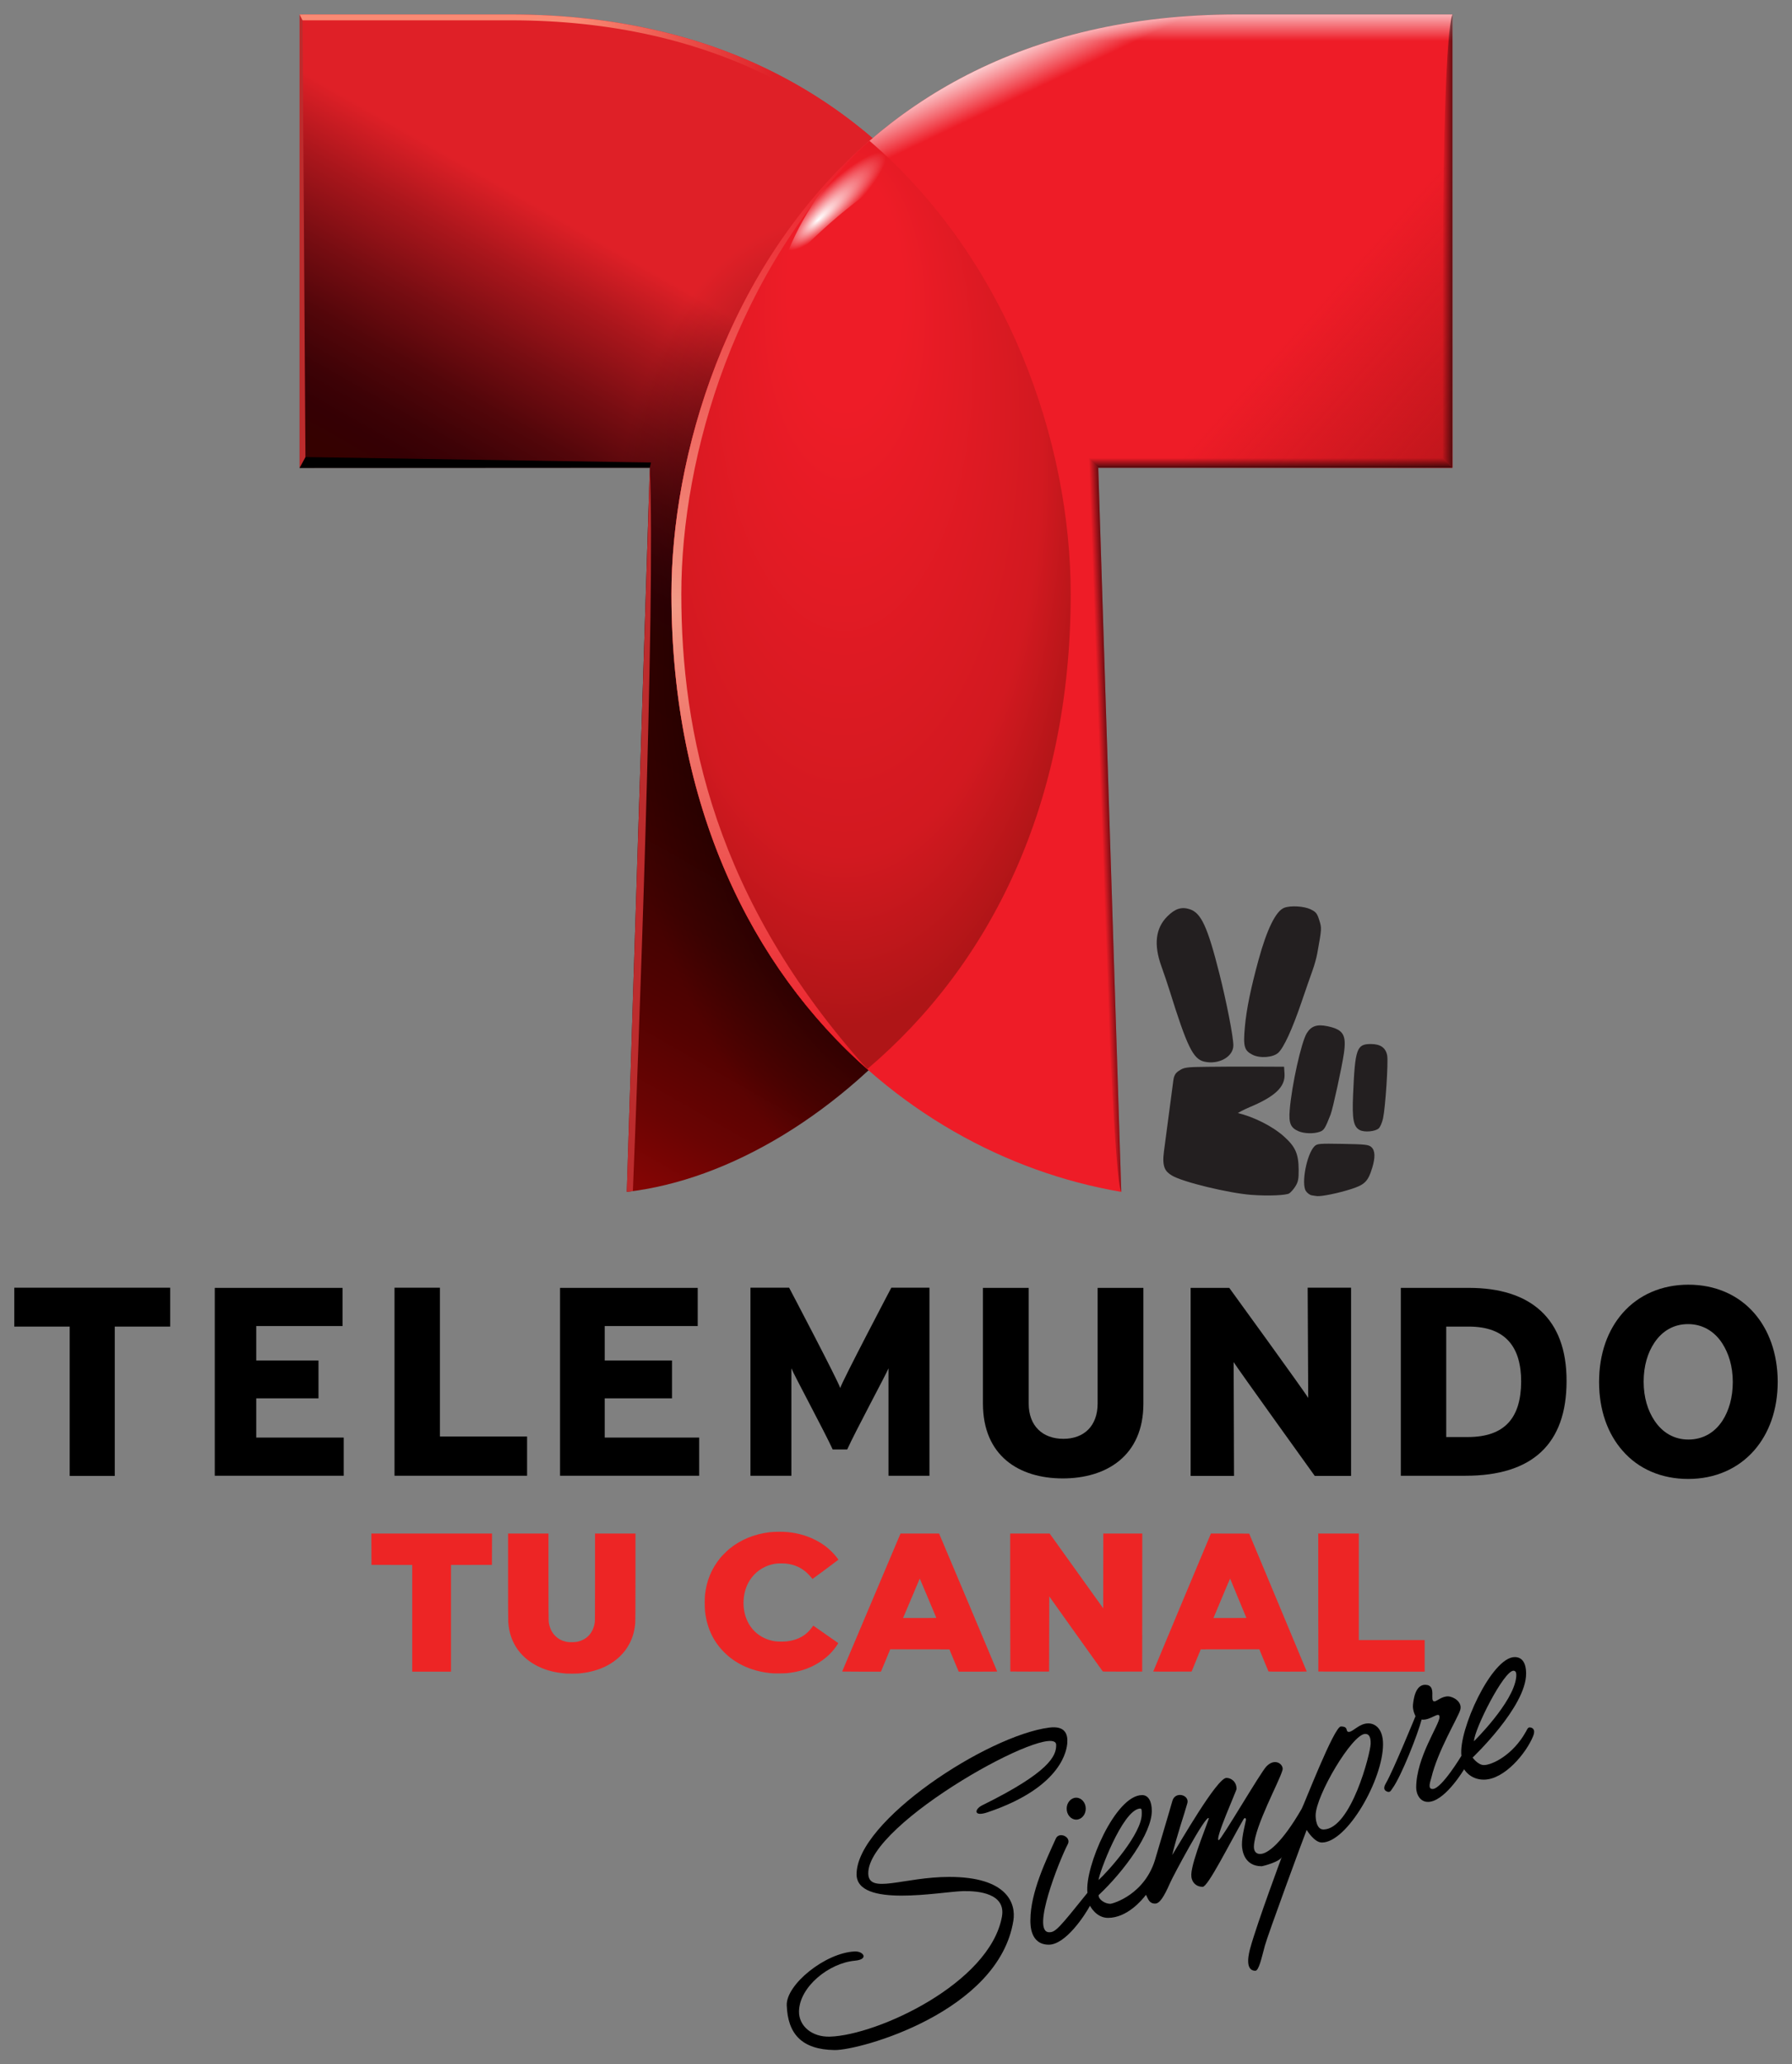 <?xml version="1.0" encoding="UTF-8" standalone="no"?>
<svg
   xmlns:dc="http://purl.org/dc/elements/1.1/"
   xmlns:cc="http://creativecommons.org/ns#"
   xmlns:rdf="http://www.w3.org/1999/02/22-rdf-syntax-ns#"
   xmlns:svg="http://www.w3.org/2000/svg"
   xmlns="http://www.w3.org/2000/svg"
   xmlns:sodipodi="http://sodipodi.sourceforge.net/DTD/sodipodi-0.dtd"
   xmlns:inkscape="http://www.inkscape.org/namespaces/inkscape"
   version="1.1"
   id="Layer_1"
   x="0px"
   y="0px"
   viewBox="0 0 1255 1445"
   xml:space="preserve"
   sodipodi:docname="WKAQ-TV2 (2012).svg"
   width="1255"
   height="1445"
   inkscape:version="1.0.1 (3bc2e813f5, 2020-09-07)"><rect x="0" y="0" width="1255" height="1445" fill="#808080" stroke="none"/><title
   id="title919">WKAQ-TV2 (2012)</title><defs
   id="defs149" /><sodipodi:namedview
   pagecolor="#ffffff"
   bordercolor="#666666"
   borderopacity="1"
   objecttolerance="10"
   gridtolerance="10"
   guidetolerance="10"
   inkscape:pageopacity="0"
   inkscape:pageshadow="2"
   inkscape:window-width="1920"
   inkscape:window-height="1017"
   id="namedview147"
   showgrid="false"
   inkscape:zoom="0.33255917"
   inkscape:cx="625.16962"
   inkscape:cy="553.91948"
   inkscape:window-x="-8"
   inkscape:window-y="-8"
   inkscape:window-maximized="1"
   inkscape:current-layer="Layer_1"
   inkscape:document-rotation="0" />
<style
   type="text/css"
   id="style2">
	.st0{fill:url(#SVGID_1_);}
	.st1{fill:url(#SVGID_2_);}
	.st2{fill:#BC2C2D;}
	.st3{fill:url(#SVGID_3_);}
	.st4{fill:#EE1C27;}
	.st5{fill:url(#SVGID_4_);}
	.st6{fill:url(#SVGID_5_);}
	.st7{fill:url(#SVGID_6_);}
	.st8{fill:url(#SVGID_7_);}
	.st9{fill:url(#SVGID_8_);}
	.st10{fill:url(#SVGID_9_);}
	.st11{fill:url(#SVGID_10_);}
	.st12{fill:url(#SVGID_11_);}
	.st13{fill:url(#SVGID_12_);}
</style>




<g
   id="g22"
   transform="matrix(1.277,0,0,1.243,10,63.955)"
   style="opacity:1">
	<path
   d="m 594.132,738.9 c 0,12.6 -7.4,19.9 -18.8,19.9 -11.4,0 -19,-7.3 -19,-19.8 v -65.2 h -25.1 v 0 65.1 c 0,29.6 19.9,42.2 43.8,42.2 23.8,0 44.2,-12.6 44.2,-42.1 v -65.2 h -25.1 z"
   id="path4" />
	<path
   d="m 709.625,735.8 c -1.5,-2.9 -43.3,-62 -43.3,-62 h -21.2 v 105.9 h 23.8 l -0.2,-64.1 c 1.8,3.1 44.5,64.1 44.5,64.1 h 19.9 v -106 h -23.8 z"
   id="path6" />
	<path
   d="m 797.807,673.8 h -37.4 v 105.8 h 35.5 c 36.6,0 55.4,-17.9 55.4,-53.3 0.1,-35.3 -19.8,-52.5 -53.5,-52.5 z m -0.7,84 h -11.8 v -62.2 h 12.4 c 20.4,0 28.7,11.8 28.7,31 -0.1,20.3 -8.9,31.2 -29.3,31.2 z"
   id="path8" />
	<path
   d="m 954.214,688 c -8.758,-10.3 -21.365,-16 -36.089,-16 -14.628,0 -27.332,5.7 -36.089,16 -8.084,9.5 -12.896,22.7 -12.896,38.8 0,16 4.812,29.3 12.896,38.7 8.661,10.3 21.365,15.9 35.993,15.9 14.628,0 27.332,-5.7 36.186,-16.1 8.084,-9.5 12.896,-22.7 12.896,-38.8 -0.096,-15.9 -4.908,-29.1 -12.896,-38.5 z m -17.419,60.6 c -4.331,6.8 -10.779,10.6 -18.67,10.6 -7.795,0 -14.147,-3.8 -18.574,-10.6 -3.657,-5.6 -5.967,-13 -5.967,-22 0,-8.9 2.213,-16.3 5.871,-21.9 4.331,-6.7 10.682,-10.5 18.478,-10.5 7.795,0 14.34,3.9 18.67,10.7 3.561,5.6 5.871,13 5.871,21.9 0,8.9 -2.213,16.3 -5.678,21.8 z"
   id="path10"
   style="stroke-width:0.981" />
	<path
   d="m 452.961,730.2 c -1.056,-3.9 -28.023,-56.5 -28.023,-56.5 h -21.209 v 105.9 h 22.457 v -60.5 c 1.44,3.8 18.426,36.1 22.649,45.7 h 7.965 c 4.223,-9.7 21.113,-41.9 22.649,-45.7 v 60.5 h 22.457 V 673.7 h -20.921 c 0,0 -26.871,52.5 -28.023,56.5 z"
   id="path12"
   style="stroke-width:0.98" />
	<polygon
   points="0,673.7 0,695.6 30.4,695.6 30.4,779.7 55.1,779.7 55.1,695.6 85.5,695.6 85.5,673.7 "
   id="polygon14" />
	<polygon
   points="134.5,695.3 185.5,695.3 185.5,673.8 110,673.8 110,779.6 186.2,779.6 186.2,758.1 134.5,758.1 134.5,736 171.3,736 171.3,714.7 134.5,714.7 "
   id="polygon16"
   transform="matrix(0.928,0,0,1,7.873,0)" />
	<polygon
   points="288.3,757.5 240.5,757.5 240.5,673.7 215.6,673.7 215.6,779.6 288.3,779.6 "
   id="polygon18"
   transform="translate(-7.069)" />
	<polygon
   points="335.3,695.3 386.3,695.3 386.3,673.8 310.8,673.8 310.8,779.6 387.1,779.6 387.1,758.1 335.3,758.1 335.3,736 372.2,736 372.2,714.7 335.3,714.7 "
   id="polygon20"
   transform="translate(-11.488)" />
</g><path
   style="opacity:1;fill:#231f20;fill-opacity:1;stroke-width:59.654;stroke-linecap:round;paint-order:stroke fill markers"
   d="m 876.151,836.365 c -15.418,-1.182 -47.854,-8.903 -55.493,-13.562 -4.425,-2.699 -6.978,-5.686 -5.531,-16.618 l 6.637,-50.183 c 0.605,-4.577 2.65,-5.769 5.27,-7.348 3.047,-1.836 7.68,-1.737 18.572,-1.917 17.867,-0.296 53.678,-0.05 53.678,-0.05 l 0.316,4.911 c 0.586,9.116 -6.502,15.897 -24.471,23.414 -4.538,1.898 -8.264,4.086 -8.264,4.086 10.748,2.549 24.143,8.987 32.611,16.655 7.883,7.139 9.931,12.084 10.02,23.056 0.052,6.482 -0.35,8.496 -2.334,11.688 -1.319,2.121 -3.312,4.22 -4.273,4.856 -1.869,1.237 -13.825,2.001 -26.738,1.011 z"
   id="path837"
   sodipodi:nodetypes="sssssscsscscsss" /><path
   style="fill:#231f20;fill-opacity:1;stroke-width:59.654;stroke-linecap:round;paint-order:stroke fill markers"
   d="m 909.401,791.831 c -5.563,-2.409 -6.906,-5.603 -6.18,-14.695 1.387,-17.36 8.133,-47.76 11.97,-53.94 3.099,-4.992 7.172,-6.378 14.35,-4.883 11.327,2.359 13.528,6.01 11.605,19.253 -1.376,9.472 -7.726,38.595 -9.282,42.57 -3.844,9.818 -4.633,11.068 -7.639,12.111 -4.252,1.476 -10.886,1.289 -14.824,-0.416 z"
   id="path839" /><path
   style="fill:#231f20;fill-opacity:1;stroke-width:59.654;stroke-linecap:round;paint-order:stroke fill markers"
   d="m 952.311,791.035 c -4.457,-2.341 -5.443,-7.567 -4.692,-24.871 1.395,-32.18 2.517,-35.364 12.455,-35.364 6.694,0 10.39,2.586 11.415,7.989 0.86,4.532 -1.23,36.39 -2.888,44.018 -0.642,2.952 -2.002,6.12 -3.024,7.04 -2.464,2.22 -10.014,2.896 -13.266,1.188 z"
   id="path841" /><path
   style="fill:#231f20;fill-opacity:1;stroke-width:59.654;stroke-linecap:round;paint-order:stroke fill markers"
   d="m 918.565,836.677 c -1.288,-0.246 -3.091,-1.586 -4.007,-2.977 -3.391,-5.152 0.601,-25.939 6.018,-31.331 1.862,-1.854 3.294,-1.975 19.854,-1.676 15.835,0.285 18.092,0.542 20.012,2.274 2.615,2.359 2.809,7.135 0.585,14.433 -2.963,9.725 -5.262,11.97 -15.523,15.163 -8.781,2.732 -19.801,4.976 -23.053,4.695 -0.849,-0.074 -2.598,-0.335 -3.886,-0.581 z"
   id="path843" /><path
   style="fill:#231f20;fill-opacity:1;stroke-width:59.654;stroke-linecap:round;paint-order:stroke fill markers"
   d="m 877.149,738.287 c -5.816,-2.987 -6.572,-5.782 -5.307,-19.641 1.111,-12.177 4.064,-26.646 9.498,-46.543 5.916,-21.661 12.217,-34.464 18.046,-36.671 4.519,-1.71 13.815,-1.162 18.489,1.091 3.739,1.802 4.54,2.802 6.035,7.534 1.788,5.66 1.782,5.768 -1.36,23.189 -0.559,3.101 -2.026,8.405 -3.259,11.788 -1.233,3.383 -4.761,13.531 -7.839,22.551 -6.41,18.782 -12.336,31.687 -16.21,35.3 -3.614,3.37 -12.866,4.087 -18.094,1.402 z"
   id="path845" /><path
   style="fill:#231f20;fill-opacity:1;stroke-width:59.654;stroke-linecap:round;paint-order:stroke fill markers"
   d="m 843.303,743.096 c -7.74,-1.814 -11.964,-10.491 -24.197,-49.711 -1.407,-4.51 -3.975,-12.121 -5.707,-16.913 -5.514,-15.256 -4.157,-26.743 4.142,-35.039 5.436,-5.435 9.979,-6.866 15.765,-4.965 7.93,2.606 12.429,12.4 20.651,44.964 5.083,20.129 9.806,44.361 9.806,50.311 0,8.004 -10.318,13.73 -20.459,11.353 z"
   id="path847" /><path
   style="opacity:1;fill:#000000;fill-opacity:1;stroke:none;stroke-width:1.001px;stroke-linecap:butt;stroke-linejoin:miter;stroke-opacity:1"
   d="m 598.673,1365.981 c 5.99,-0.247 10.047,5.539 0.072,6.455 -18.311,1.681 -38.815,18.343 -39.178,35.376 -0.222,10.379 9.15,18.174 21.607,17.799 33.341,-1.003 111.98,-37.379 120.498,-83.908 2.995,-16.361 -16.422,-18.211 -27.245,-17.959 -15.491,0.36 -74.538,11.982 -74.538,-11.802 0,-37.25 91.398,-97.034 134.91,-102.665 11.017,-1.426 13.13,4.462 12.654,10.769 -0.29,3.845 -2.749,30.704 -55.933,48.558 -9.943,3.338 -9.075,-2.245 -3.706,-4.892 46.995,-23.173 52.011,-34.541 51.859,-42.346 -0.345,-17.642 -132.378,54.505 -131.595,90.117 0.323,14.689 24.805,2.319 56.775,2.319 40.624,0 46.749,18.6 44.855,30.546 -10.126,63.87 -107.445,90.928 -125.277,90.65 -23.106,-0.361 -32.743,-11.451 -33.444,-31.355 -0.508,-14.437 26.994,-36.807 47.686,-37.661 z"
   id="path883"
   sodipodi:nodetypes="ssssssssssssssssss" /><path
   id="path900"
   style="opacity:1;fill:#000000;fill-opacity:1;stroke:none;stroke-width:1.001px;stroke-linecap:butt;stroke-linejoin:miter;stroke-opacity:1"
   d="m 991.338,1201.265 c 0,0 -15.73,38.417 -20.638,46.777 -1.007,1.715 -2.278,4.413 0.092,5.726 2.644,1.465 3.211,-0.297 4.399,-1.931 6.238,-8.578 17.767,-37.956 20.415,-48.185 6.086,0.939 12.53,-6.303 12.54,-1.74 0.011,5.413 -16.338,28.146 -16.338,49.417 0,4.402 2.814,11.142 10.068,9.793 11.293,-2.1 23.502,-22.674 23.502,-22.674 0,0 4.098,7.272 13.752,7.272 14.541,0 29.834,-18.691 34.608,-30.523 1.859,-4.606 -0.508,-6.053 -2.568,-6.053 -1.181,0 -1.918,1.912 -2.455,2.879 -9.244,16.628 -23.868,23.489 -29.472,23.489 -4.203,0 -7.94,-5.241 -7.94,-5.241 0,0 37.483,-35.492 37.483,-58.713 0,-8.322 -3.279,-11.633 -7.981,-11.633 -16.116,0 -39.57,51.246 -37.314,69.097 0,0 -13.695,22.799 -19.988,23.22 -4.081,0.273 -1.639,-5.511 -1.051,-7.977 4.413,-18.52 18.243,-41.273 20.137,-47.105 1.883,-5.799 -4.719,-9.619 -8.404,-9.72 -4.513,-0.124 -7.918,3.501 -9.612,3.501 -3.787,0 2.048,-11.38 -6.283,-11.617 -7.295,-0.207 -8.386,10.869 -8.719,13.889 -0.448,4.071 1.768,8.053 1.768,8.053 z m -32.983,5.07 c -6.48,-0.065 -10.654,5.936 -13.68,5.936 -2.798,0 0.257,-3.773 -5.613,-3.773 -4.716,0 -25.907,54.959 -27.41,57.563 -13.923,24.123 -23.97,31.674 -29.093,31.674 -3.821,0 -4.497,-3.122 -4.4,-5.418 0.604,-14.249 17.874,-45.316 20.034,-53.379 0.978,-3.65 -5.011,-8.926 -11.266,-2.51 -4.112,4.217 -31.758,51.639 -33.401,51.639 -3.164,0 12.466,-34.615 12.466,-35.831 0,-5.245 -3.901,-7.743 -7.087,-7.743 -6.626,0 -32.945,46.11 -37.98,54.005 3.243,-13.603 8.605,-28.978 10.619,-36.298 1.602,-5.824 -8.587,-8.719 -10.523,-1.492 -1.265,4.722 -11.29,38.221 -11.565,39.249 -7.028,26.238 -30.29,32.664 -31.886,32.664 -3.744,0 -8.295,-2.98 -8.195,-6.045 17.866,-16.741 37.265,-43.328 37.265,-58.991 0,-6.465 -2.243,-11.053 -6.798,-11.053 -18.662,0 -40.365,50.542 -38.272,68.407 -19.959,24.805 -22.411,27.69 -26.875,27.596 -12.693,-0.266 7.138,-50.239 13.113,-61.654 2.644,-5.051 -6.08,-9.024 -8.383,-3.912 -7.007,15.553 -17.649,37.493 -17.804,56.899 -0.024,3.066 -0.306,17.318 12.843,17.368 11.829,0.045 25.301,-20.609 28.888,-27.246 0,0 4.204,8.493 12.624,8.493 13.459,0 24.016,-12.702 26.597,-16.166 1.518,2.941 2.224,6.155 6.409,6.155 2.973,0 5.93,-4.067 10.564,-14.688 1.888,-4.326 24.765,-47.403 27.014,-45.154 0.495,0.495 -11.755,29.127 -12.249,39.306 -0.233,4.796 2.711,8.799 7.99,8.799 3.675,0 18.54,-29.906 28.495,-47.154 1.121,-1.942 1.934,-0.47 1.816,0.233 -0.497,2.944 -2.909,11.313 -2.838,17.538 0.047,4.106 1.66,14.989 13.893,14.989 0.502,0 13.141,-3.192 14.088,-6.73 -0.222,0.643 -17.181,46.057 -22.067,63.732 -0.718,2.599 -4.586,16.134 3.475,16.134 2.427,0 4.301,-8.678 6.702,-17.642 1.968,-7.349 27.701,-77.297 29.247,-80.93 0,0 5.23,8.826 10.646,8.826 17.673,0 42.824,-44.041 42.824,-68.792 0,-10.846 -5.468,-14.556 -10.228,-14.603 z m -2.209,7.363 c 2.509,0 3.927,1.948 3.757,7.064 -0.223,6.708 -13.592,59.206 -32.834,59.845 -5.252,0.174 -5.711,-7.718 -5.686,-10.018 0.151,-13.708 25.563,-56.891 34.763,-56.891 z m 105.667,-39.434 c -2.055,17.612 -29.527,44.557 -29.527,44.557 0.131,-8.221 20.808,-49.349 27.668,-49.349 1.713,0 2.225,1.662 1.86,4.791 z m -263.264,91.687 c 1.085,0.057 1.045,1.041 1.063,3.764 0.09,13.71 -23.069,39.681 -30.266,46.294 0.324,-4.686 16.57,-48.41 28.667,-50.026 0.204,-0.027 0.381,-0.039 0.536,-0.031 z"
   sodipodi:nodetypes="sssscssscssssscsscssssssscssssssssssscsssscssccsssscscssssssssscssscsssssssssssssscssss" /><ellipse
   style="opacity:1;fill:#000000;fill-opacity:1;stroke:none;stroke-width:58.813;stroke-linecap:round;paint-order:stroke fill markers"
   id="path944"
   cx="753.708"
   cy="1266.023"
   rx="6.679"
   ry="7.674" /><path
   id="path846"
   style="opacity:1;fill:#ed2525;fill-opacity:1;stroke-width:7.514;stroke-linecap:round;paint-order:stroke fill markers"
   d="m 545.456,1072.207 c -2.414,0.013 -4.828,0.116 -6.385,0.305 -10.849,1.317 -20.151,5.129 -28.11,11.52 -1.652,1.327 -5.535,5.215 -6.807,6.815 -5.986,7.532 -9.347,15.754 -10.423,25.496 -0.266,2.407 -0.227,9.605 0.065,11.972 1.485,12.037 6.276,21.679 14.642,29.476 8.33,7.763 19.602,12.445 32.474,13.488 1.813,0.147 8.779,0.067 10.478,-0.121 6.325,-0.698 11.446,-2.053 16.626,-4.396 5.387,-2.437 10.698,-6.237 14.387,-10.297 2.172,-2.391 4.838,-6.133 4.557,-6.397 -0.242,-0.227 -17.13,-12.053 -17.289,-12.107 -0.095,-0.032 -0.484,0.398 -0.907,1.005 -3.969,5.688 -9.781,8.98 -17.567,9.949 -2.036,0.254 -6.715,0.22 -8.513,-0.062 -8.65,-1.353 -15.548,-6.387 -19.189,-14.002 -4.268,-8.926 -3.587,-20.704 1.666,-28.798 3.601,-5.548 9.052,-9.438 15.393,-10.987 2.37,-0.579 3.713,-0.726 6.633,-0.715 2.982,0.01 4.749,0.214 7.267,0.848 5.475,1.378 10.026,4.397 13.824,9.172 0.368,0.462 0.719,0.842 0.781,0.842 0.131,0 17.944,-13.238 18.056,-13.419 0.141,-0.228 -2.199,-3.133 -4.077,-5.059 -3.72,-3.817 -7.703,-6.685 -12.628,-9.092 -5.683,-2.779 -11.559,-4.424 -18.565,-5.198 -1.561,-0.173 -3.975,-0.25 -6.389,-0.238 z m 227.23,1.227 -0.032,26.18 -0.034,26.18 -18.759,-26.178 -18.761,-26.176 h -13.81 -13.812 v 48.253 c 0,26.534 0.039,48.278 0.087,48.334 0.048,0.044 6.176,0.072 13.618,0.054 l 13.529,-0.032 0.065,-26.295 0.065,-26.293 18.63,26.152 c 10.247,14.384 18.706,26.231 18.801,26.326 0.142,0.141 2.549,0.168 13.909,0.141 l 13.737,-0.032 0.032,-48.309 0.032,-48.306 h -13.648 z m -512.592,0.01 0.034,10.969 0.034,10.967 14.264,0.034 14.264,0.031 v 37.339 37.339 h 13.584 13.585 v -37.339 -37.339 l 14.329,-0.031 14.327,-0.034 0.034,-10.967 0.034,-10.969 h -42.245 z m 95.714,0 v 29.8 c 8e-4,18.34 0.053,30.62 0.136,31.935 0.245,3.906 0.882,7.216 2.03,10.547 3.116,9.04 9.637,16.187 18.884,20.696 5.92,2.887 11.961,4.424 19.806,5.04 1.312,0.102 6.858,0.072 8.319,-0.048 12.099,-0.986 21.994,-5.062 29.19,-12.021 2.793,-2.702 4.843,-5.414 6.556,-8.671 2.442,-4.642 3.708,-9.137 4.171,-14.818 0.086,-1.061 0.136,-12.735 0.136,-32.064 v -30.397 h -14.156 -14.156 v 30.512 c -7e-4,26.137 -0.029,30.693 -0.197,31.77 -1.133,7.251 -5.374,11.932 -12.2,13.466 -1.682,0.378 -5.889,0.407 -7.567,0.052 -3.184,-0.674 -5.528,-1.881 -7.692,-3.96 -2.676,-2.569 -4.251,-5.926 -4.806,-10.232 -0.095,-0.74 -0.142,-10.95 -0.142,-31.352 v -30.256 h -14.156 z m 274.863,0 -0.154,0.355 c -1.207,2.793 -40.728,96.24 -40.728,96.24 0,0 9.134,0.081 13.55,0.083 h 13.549 l 0.171,-0.291 c 0.094,-0.16 1.572,-3.683 3.285,-7.828 l 3.112,-7.535 20.723,0.027 20.723,0.029 3.089,7.442 c 1.699,4.093 3.173,7.603 3.279,7.798 l 0.193,0.357 h 13.428 c 7.386,0 13.452,-0.044 13.481,-0.097 0.029,-0.054 -9.113,-21.807 -20.317,-48.34 l -20.372,-48.243 h -13.505 z m 292.541,0 v 48.253 l 0.091,48.34 37.269,0.087 h 37.178 v -11.066 -11.066 h -23.065 -23.063 v -37.274 -37.274 h -14.204 z m -75.152,0 -20.228,48.241 c -11.125,26.531 -20.205,48.28 -20.179,48.336 0.027,0.054 6.088,0.083 13.471,0.065 l 13.423,-0.031 3.191,-7.767 3.191,-7.765 20.509,-0.031 20.509,-0.034 3.144,7.67 c 1.729,4.218 3.196,7.741 3.259,7.83 0.091,0.127 2.927,0.162 13.458,0.162 7.338,0 13.343,-0.048 13.343,-0.105 0,-0.057 -9.066,-21.795 -20.148,-48.306 l -20.15,-48.203 -13.395,-0.031 z m -203.914,31.507 c 0.032,-0.034 2.643,6.127 5.801,13.69 3.158,7.564 5.765,13.795 5.792,13.849 0.027,0.054 -5.198,0.097 -11.61,0.097 -6.412,0 -11.659,-0.017 -11.659,-0.04 0,-0.076 11.618,-27.535 11.676,-27.597 z m 217.346,0.039 c 0.084,0.098 11.4,27.43 11.4,27.535 0,0.033 -5.189,0.062 -11.532,0.062 h -11.533 l 0.398,-0.939 c 0.219,-0.516 2.825,-6.746 5.792,-13.845 2.967,-7.099 5.432,-12.864 5.476,-12.812 z"
   sodipodi:nodetypes="csscscsscsssscccssscssssssccccccccccsccccccccccccccccccccccccccccccccsssccssssccccsccsssccccccccccccccccscscccccccccccccccccccccccccscssccccccssscccsscsscc" /><g
   id="g71"
   transform="matrix(1.378,0,0,1.36,-72.962,10)">
	
		<linearGradient
   id="SVGID_1_"
   gradientUnits="userSpaceOnUse"
   x1="216.301"
   y1="265.394"
   x2="484.654"
   y2="730.196"
   gradientTransform="matrix(1,0,0,-1,0,781.89)">
		<stop
   offset="0"
   style="stop-color:#880504"
   id="stop24" />
		<stop
   offset="7.896247e-02"
   style="stop-color:#6A0403"
   id="stop26" />
		<stop
   offset="0.163"
   style="stop-color:#530201"
   id="stop28" />
		<stop
   offset="0.253"
   style="stop-color:#420201"
   id="stop30" />
		<stop
   offset="0.351"
   style="stop-color:#380100"
   id="stop32" />
		<stop
   offset="0.475"
   style="stop-color:#350100"
   id="stop34" />
		<stop
   offset="0.505"
   style="stop-color:#350004"
   id="stop36" />
		<stop
   offset="0.536"
   style="stop-color:#3D0206"
   id="stop38" />
		<stop
   offset="0.585"
   style="stop-color:#53060A"
   id="stop40" />
		<stop
   offset="0.644"
   style="stop-color:#780D12"
   id="stop42" />
		<stop
   offset="0.713"
   style="stop-color:#AA161C"
   id="stop44" />
		<stop
   offset="0.777"
   style="stop-color:#DF2027"
   id="stop46" />
	</linearGradient>
	<path
   class="st0"
   d="m 205.2,0 v 233.4 h 178 L 371.5,606.1 C 475.9,594 598.1,468.7 598.1,298.4 598.1,187.4 529.1,0.1 312.6,0.1 H 205.2 Z"
   id="path49"
   style="fill:url(#SVGID_1_)" />
	
		<radialGradient
   id="SVGID_2_"
   cx="511.125"
   cy="369.015"
   r="267.943"
   gradientTransform="matrix(0.179,0.984,-0.534,0.097,616.647,-169.656)"
   gradientUnits="userSpaceOnUse">
		<stop
   offset="0"
   style="stop-color:#000000"
   id="stop51" />
		<stop
   offset="1"
   style="stop-color:#000000;stop-opacity:0"
   id="stop53" />
	</radialGradient>
	<path
   class="st1"
   d="m 312.6,0.1 v 0 233.3 h 70.6 L 371.5,606.1 C 475.9,594 598.1,468.7 598.1,298.4 598.1,187.4 529.1,0.1 312.6,0.1 Z"
   id="path56"
   style="fill:url(#SVGID_2_)" />
	<path
   class="st2"
   d="m 371.5,606.1 c 1,-0.1 2.1,-0.3 3.1,-0.4 2.4,-60.4 11.7,-304.5 8.6,-372.3 z"
   id="path58" />
	<polygon
   class="st2"
   points="206.7,0 205.2,0.1 205.2,233.5 208.2,230.9 "
   id="polygon60" />
	
		<linearGradient
   id="SVGID_3_"
   gradientUnits="userSpaceOnUse"
   x1="205.2"
   y1="727.14"
   x2="536.6"
   y2="727.14"
   gradientTransform="matrix(1,0,0,-1,0,781.89)">
		<stop
   offset="0.422"
   style="stop-color:#FA8A74"
   id="stop62" />
		<stop
   offset="0.727"
   style="stop-color:#DF2027"
   id="stop64" />
	</linearGradient>
	<path
   class="st3"
   d="M 312.6,0.1 H 205.2 l 1.5,3 h 105.9 c 50.4,0 95.6,10.3 134.6,30.7 34.1,17.8 63.3,43.2 87,75.6 l 2.4,-1.8 C 492.2,46.9 420.8,0.1 312.6,0.1 Z"
   id="path67"
   style="fill:url(#SVGID_3_)" />
	<polygon
   points="208.2,227.9 205.2,233.5 383.2,233.4 383.8,230.7 "
   id="polygon69" />
</g><g
   id="g117"
   transform="matrix(1.378,0,0,1.36,-72.962,10)">
	<path
   class="st4"
   d="M 791.1,0.1 H 681.7 c -218.4,0 -287.5,187.3 -287.5,298.3 0,180.5 111.2,287.5 228.6,307.7 L 611.1,233.4 h 180 V 0 Z"
   id="path73" />
	<linearGradient
   id="SVGID_4_"
   gradientUnits="userSpaceOnUse"
   x1="490.212"
   y1="49.934"
   x2="612.276"
   y2="303.883">
		<stop
   offset="0"
   style="stop-color:#FFFFFF"
   id="stop75" />
		<stop
   offset="0.1"
   style="stop-color:#FFFFFF;stop-opacity:0"
   id="stop77" />
	</linearGradient>
	<path
   class="st5"
   d="m 611.1,233.4 h 70.6 V 0.1 C 463.3,0.1 394.2,187.4 394.2,298.4 h 218.9 z"
   id="path80"
   style="fill:url(#SVGID_4_)" />
	<linearGradient
   id="SVGID_5_"
   gradientUnits="userSpaceOnUse"
   x1="592.65"
   y1="-16.125"
   x2="592.65"
   y2="282.175">
		<stop
   offset="3.102519e-02"
   style="stop-color:#FFFFFF"
   id="stop82" />
		<stop
   offset="0.1"
   style="stop-color:#FFFFFF;stop-opacity:0"
   id="stop84" />
	</linearGradient>
	<path
   class="st6"
   d="m 394.2,298.4 h 218.9 l -2,-65 h 180 V 0.1 H 681.7 C 463.3,0.1 394.2,187.4 394.2,298.4 Z"
   id="path87"
   style="fill:url(#SVGID_5_)" />
	<linearGradient
   id="SVGID_6_"
   gradientUnits="userSpaceOnUse"
   x1="729.463"
   y1="141.748"
   x2="807.547"
   y2="210.705">
		<stop
   offset="0"
   style="stop-color:#C0161C;stop-opacity:0"
   id="stop89" />
		<stop
   offset="1"
   style="stop-color:#C0161C"
   id="stop91" />
	</linearGradient>
	<polygon
   class="st7"
   points="611.1,233.4 791.1,233.4 791.1,0 "
   id="polygon94"
   style="fill:url(#SVGID_6_)" />
	<linearGradient
   id="SVGID_7_"
   gradientUnits="userSpaceOnUse"
   x1="612.899"
   y1="417.305"
   x2="621.094"
   y2="417.019">
		<stop
   offset="0"
   style="stop-color:#000000;stop-opacity:0"
   id="stop96" />
		<stop
   offset="1"
   style="stop-color:#000000"
   id="stop98" />
	</linearGradient>
	<path
   class="st8"
   d="m 611.1,233.4 -4.8,-5 c 0,0 10.3,367.5 16.5,377.7 z"
   id="path101"
   style="fill:url(#SVGID_7_)" />
	<linearGradient
   id="SVGID_8_"
   gradientUnits="userSpaceOnUse"
   x1="698.677"
   y1="228.397"
   x2="698.677"
   y2="235.885">
		<stop
   offset="0"
   style="stop-color:#000000;stop-opacity:0"
   id="stop103" />
		<stop
   offset="1"
   style="stop-color:#000000"
   id="stop105" />
	</linearGradient>
	<polygon
   class="st9"
   points="786.1,228.4 606.3,228.4 611.1,233.4 791.1,233.4 "
   id="polygon108"
   style="fill:url(#SVGID_8_)" />
	<linearGradient
   id="SVGID_9_"
   gradientUnits="userSpaceOnUse"
   x1="785.935"
   y1="116.7"
   x2="795.045"
   y2="116.7">
		<stop
   offset="0"
   style="stop-color:#000000;stop-opacity:0"
   id="stop110" />
		<stop
   offset="1"
   style="stop-color:#000000"
   id="stop112" />
	</linearGradient>
	<path
   class="st10"
   d="m 791.1,0 v 233.4 l -5,-5 c 0,0 -1.6,-208.9 5,-228.4 z"
   id="path115"
   style="fill:url(#SVGID_9_)" />
</g><g
   id="g144"
   transform="matrix(1.378,0,0,1.36,-72.962,10)">
	
		<radialGradient
   id="SVGID_10_"
   cx="481.704"
   cy="261.877"
   r="275.923"
   fx="326.694"
   fy="259.755"
   gradientTransform="matrix(0,1,-0.482,0,607.955,-219.828)"
   gradientUnits="userSpaceOnUse">
		<stop
   offset="0.219"
   style="stop-color:#EE1C27"
   id="stop119" />
		<stop
   offset="0.757"
   style="stop-color:#D21920"
   id="stop121" />
		<stop
   offset="0.96"
   style="stop-color:#AF1517"
   id="stop123" />
	</radialGradient>
	<path
   class="st11"
   d="m 597.1,298.4 c 0,-78 -31.7,-171.9 -102.3,-233.3 -73.6,64.7 -100.6,163.9 -100.6,233.3 0,109.6 41,192.1 99.5,244.5 62.4,-53.6 103.4,-136.2 103.4,-244.5 z"
   id="path126"
   style="fill:url(#SVGID_10_)" />
	<linearGradient
   id="SVGID_11_"
   gradientUnits="userSpaceOnUse"
   x1="444.524"
   y1="65.125"
   x2="444.524"
   y2="542.921">
		<stop
   offset="0"
   style="stop-color:#EC1A26"
   id="stop128" />
		<stop
   offset="0.5"
   style="stop-color:#F29A86"
   id="stop130" />
		<stop
   offset="1"
   style="stop-color:#EC1A26"
   id="stop132" />
	</linearGradient>
	<path
   class="st12"
   d="M 494.8,65.1 C 421.2,129.8 394.2,229 394.2,298.4 c 0,109.6 41,192.1 99.5,244.5 -77.6,-87.4 -94.5,-173.4 -94.5,-244.5 0,-71.1 27.6,-167.4 95.6,-233.3 z"
   id="path135"
   style="fill:url(#SVGID_11_)" />
	
		<radialGradient
   id="SVGID_12_"
   cx="477.561"
   cy="96.218"
   r="35.005"
   fx="464.434"
   fy="98.793"
   gradientTransform="matrix(0.713,-0.701,0.173,0.176,120.391,414.118)"
   gradientUnits="userSpaceOnUse">
		<stop
   offset="0"
   style="stop-color:#FFFFFF"
   id="stop137" />
		<stop
   offset="1"
   style="stop-color:#FFFFFF;stop-opacity:0"
   id="stop139" />
	</radialGradient>
	<path
   class="st13"
   d="M 510.8,80.2 C 505.7,75 500.4,69.9 494.8,65.1 491.5,68 488.3,71 485.1,74 467.5,91.7 456.3,111.9 449.6,132.7 480.3,98.9 498,89.8 510.8,80.2 Z"
   id="path142"
   style="fill:url(#SVGID_12_)" />
</g></svg>
